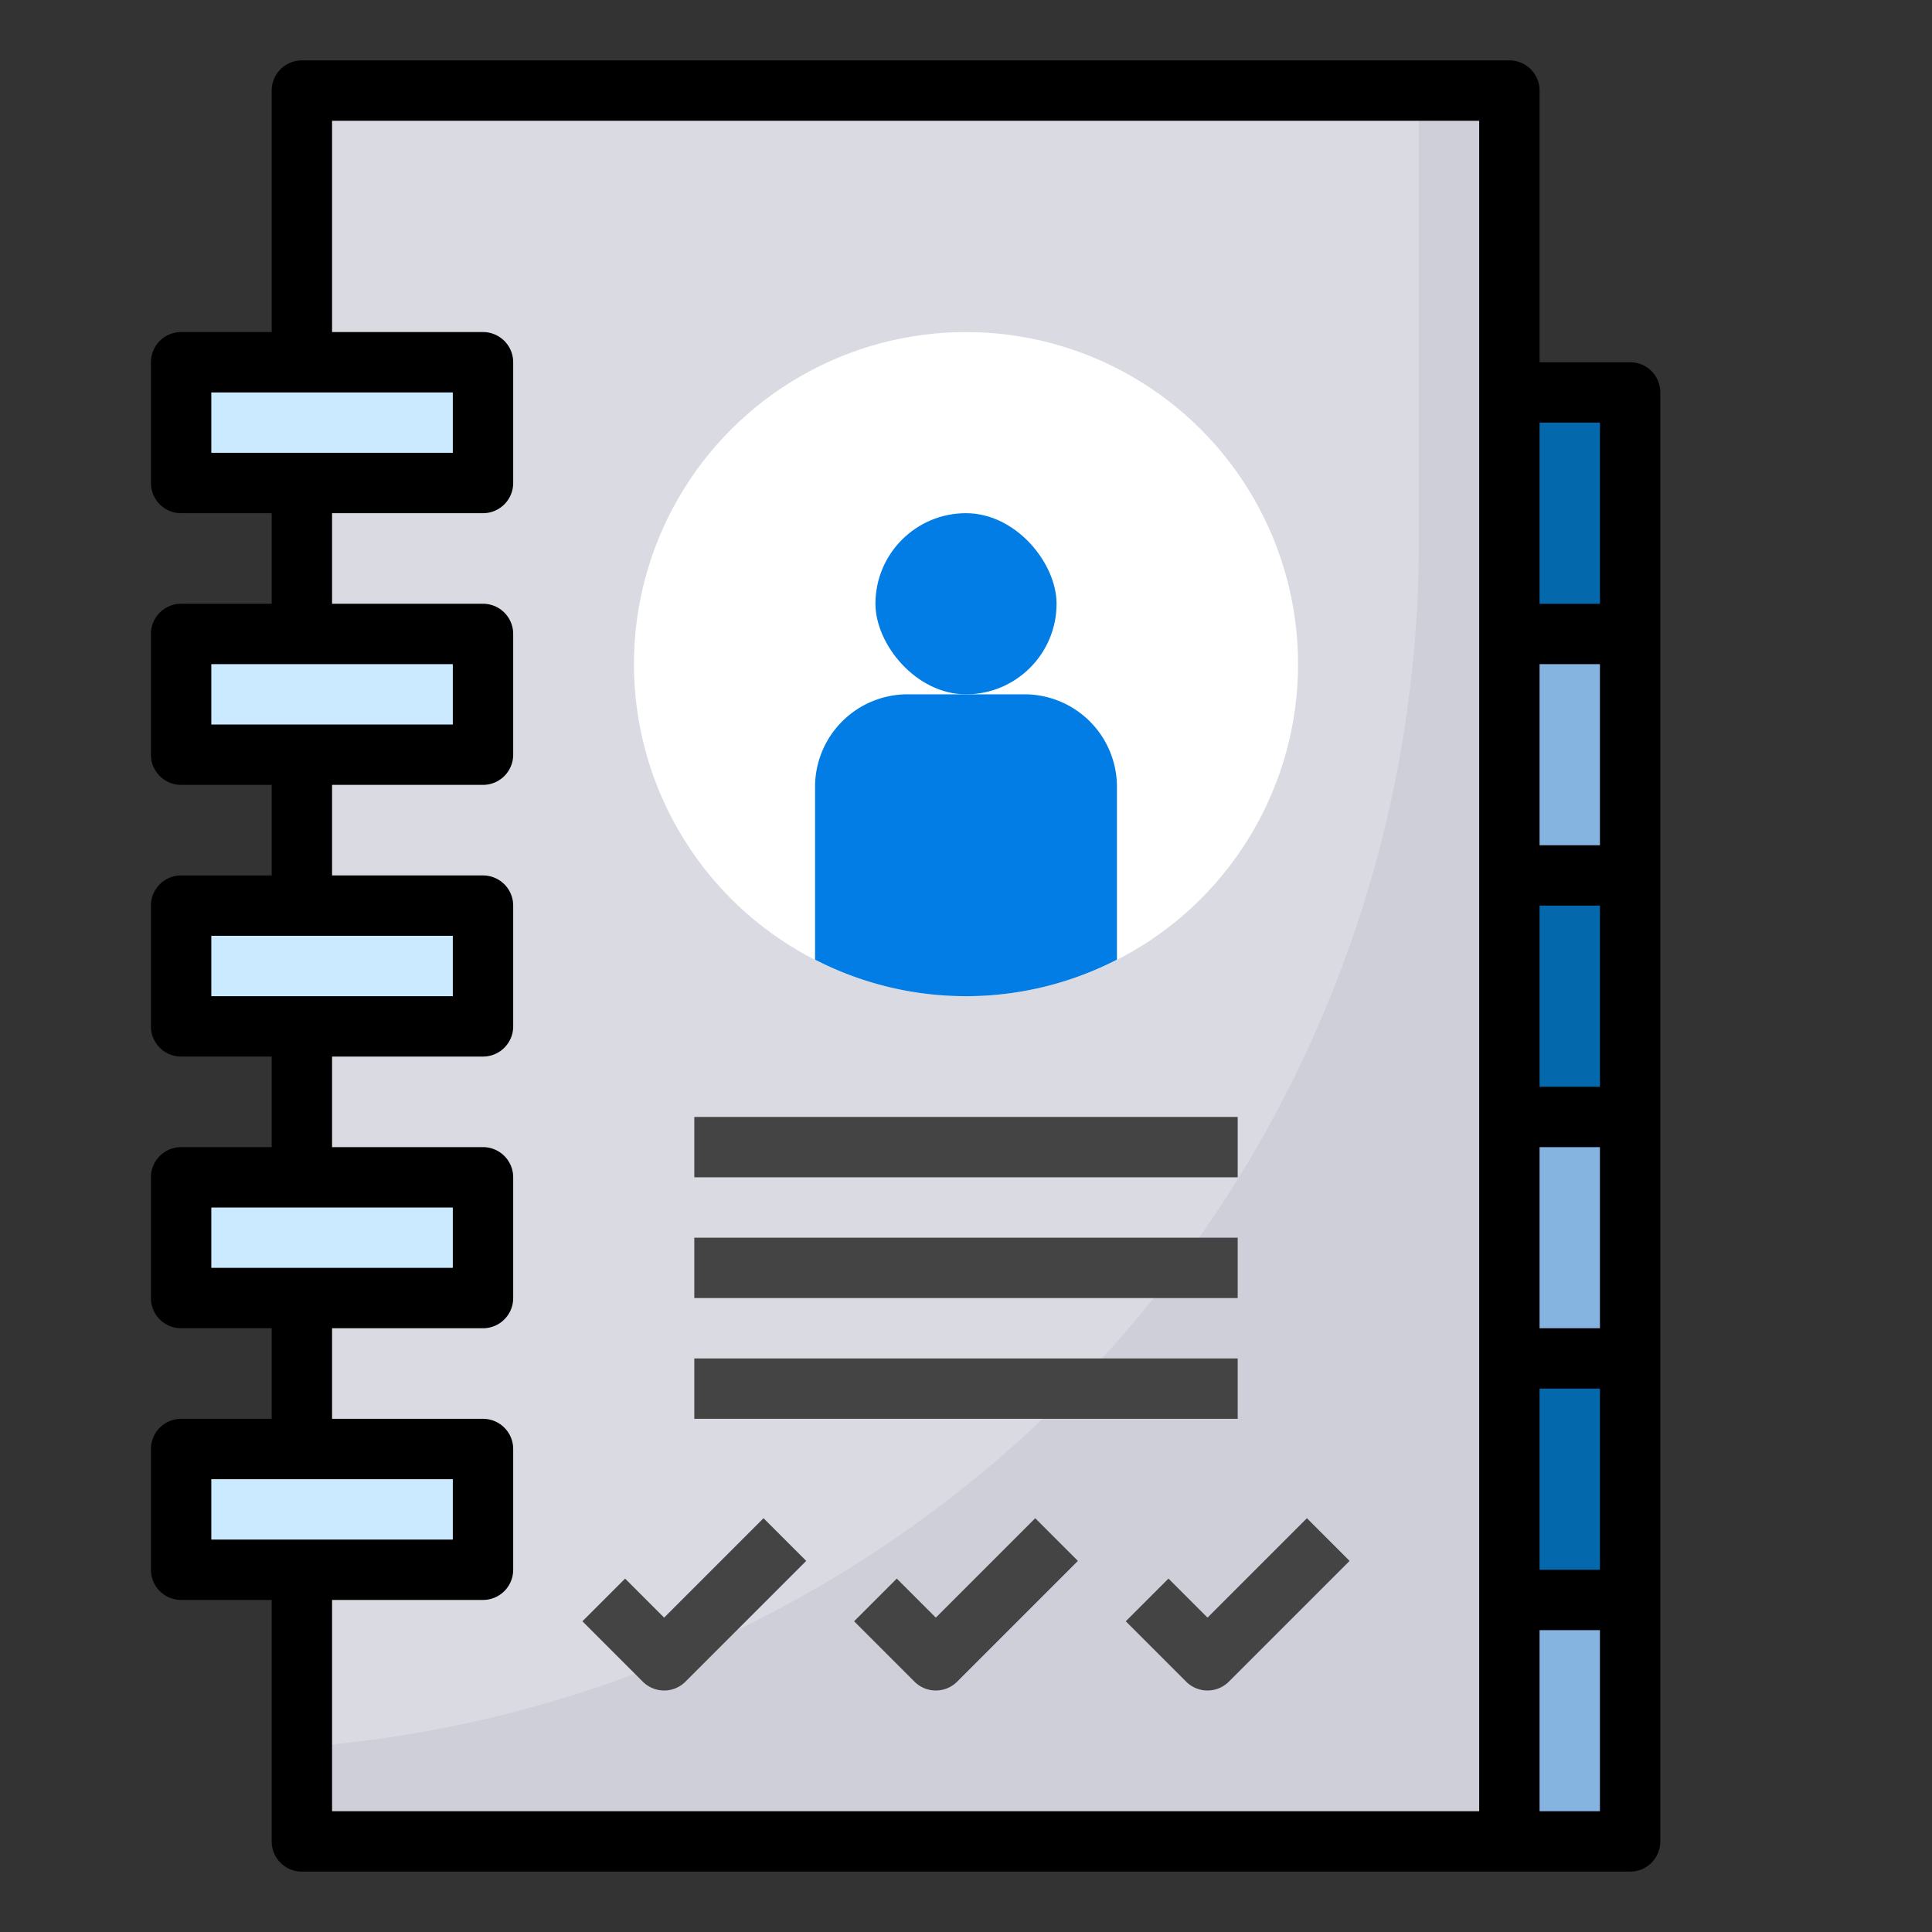 <?xml version="1.0" ?>
<svg width="800px" height="800px" viewBox="0 0 64 64" id="fill" xmlns="http://www.w3.org/2000/svg"><rect x="0" y="0" width="64" height="64" fill="#333333" stroke="none"/><rect height="8" style="fill:#85b4e0" width="5" x="49" y="53"/><rect height="8" style="fill:#0468ad" width="5" x="49" y="45"/><rect height="8" style="fill:#85b4e0" width="5" x="49" y="37"/><rect height="8" style="fill:#0468ad" width="5" x="49" y="29"/><rect height="8" style="fill:#85b4e0" width="5" x="49" y="21"/><rect height="8" style="fill:#0468ad" width="5" x="49" y="13"/><rect height="58" style="fill:#d9dae2" width="40" x="10" y="3"/><path d="M47,18V3h3V61H10V57.876A39.993,39.993,0,0,0,47,18Z" style="fill:#cfcfd9"/><circle cx="32" cy="22" r="11" style="fill:#fff"/><rect height="6" rx="3" ry="3" style="fill:#027de5" width="6" x="29" y="17"/><path d="M33.935,23h-3.87A3.065,3.065,0,0,0,27,26.065V31.79a10.936,10.936,0,0,0,10,0V26.065A3.065,3.065,0,0,0,33.935,23Z" style="fill:#027de5"/><rect height="4" style="fill:#cceaff" width="10" x="6" y="12"/><rect height="4" style="fill:#cceaff" width="10" x="6" y="21"/><rect height="4" style="fill:#cceaff" width="10" x="6" y="30"/><rect height="4" style="fill:#cceaff" width="10" x="6" y="39"/><rect height="4" style="fill:#cceaff" width="10" x="6" y="48"/><rect height="2" style="fill:#444" width="18" x="23" y="37"/><rect height="2" style="fill:#444" width="18" x="23" y="41"/><rect height="2" style="fill:#444" width="18" x="23" y="45"/><path d="M22,56a1,1,0,0,1-.707-.293l-2-2,1.414-1.414L22,53.586l3.293-3.293,1.414,1.414-4,4A1,1,0,0,1,22,56Z" style="fill:#444"/><path d="M31,56a1,1,0,0,1-.707-.293l-2-2,1.414-1.414L31,53.586l3.293-3.293,1.414,1.414-4,4A1,1,0,0,1,31,56Z" style="fill:#444"/><path d="M40,56a1,1,0,0,1-.707-.293l-2-2,1.414-1.414L40,53.586l3.293-3.293,1.414,1.414-4,4A1,1,0,0,1,40,56Z" style="fill:#444"/><path d="M54,12H51V3a1,1,0,0,0-1-1H10A1,1,0,0,0,9,3v8H6a1,1,0,0,0-1,1v4a1,1,0,0,0,1,1H9v3H6a1,1,0,0,0-1,1v4a1,1,0,0,0,1,1H9v3H6a1,1,0,0,0-1,1v4a1,1,0,0,0,1,1H9v3H6a1,1,0,0,0-1,1v4a1,1,0,0,0,1,1H9v3H6a1,1,0,0,0-1,1v4a1,1,0,0,0,1,1H9v8a1,1,0,0,0,1,1H54a1,1,0,0,0,1-1V13A1,1,0,0,0,54,12ZM7,15V13h8v2Zm0,9V22h8v2Zm0,9V31h8v2Zm0,9V40h8v2Zm0,7h8v2H7ZM49,60H11V53h5a1,1,0,0,0,1-1V48a1,1,0,0,0-1-1H11V44h5a1,1,0,0,0,1-1V39a1,1,0,0,0-1-1H11V35h5a1,1,0,0,0,1-1V30a1,1,0,0,0-1-1H11V26h5a1,1,0,0,0,1-1V21a1,1,0,0,0-1-1H11V17h5a1,1,0,0,0,1-1V12a1,1,0,0,0-1-1H11V4H49Zm4,0H51V54h2Zm0-8H51V46h2Zm0-8H51V38h2Zm0-8H51V30h2Zm0-8H51V22h2Zm0-8H51V14h2Z"/></svg>
